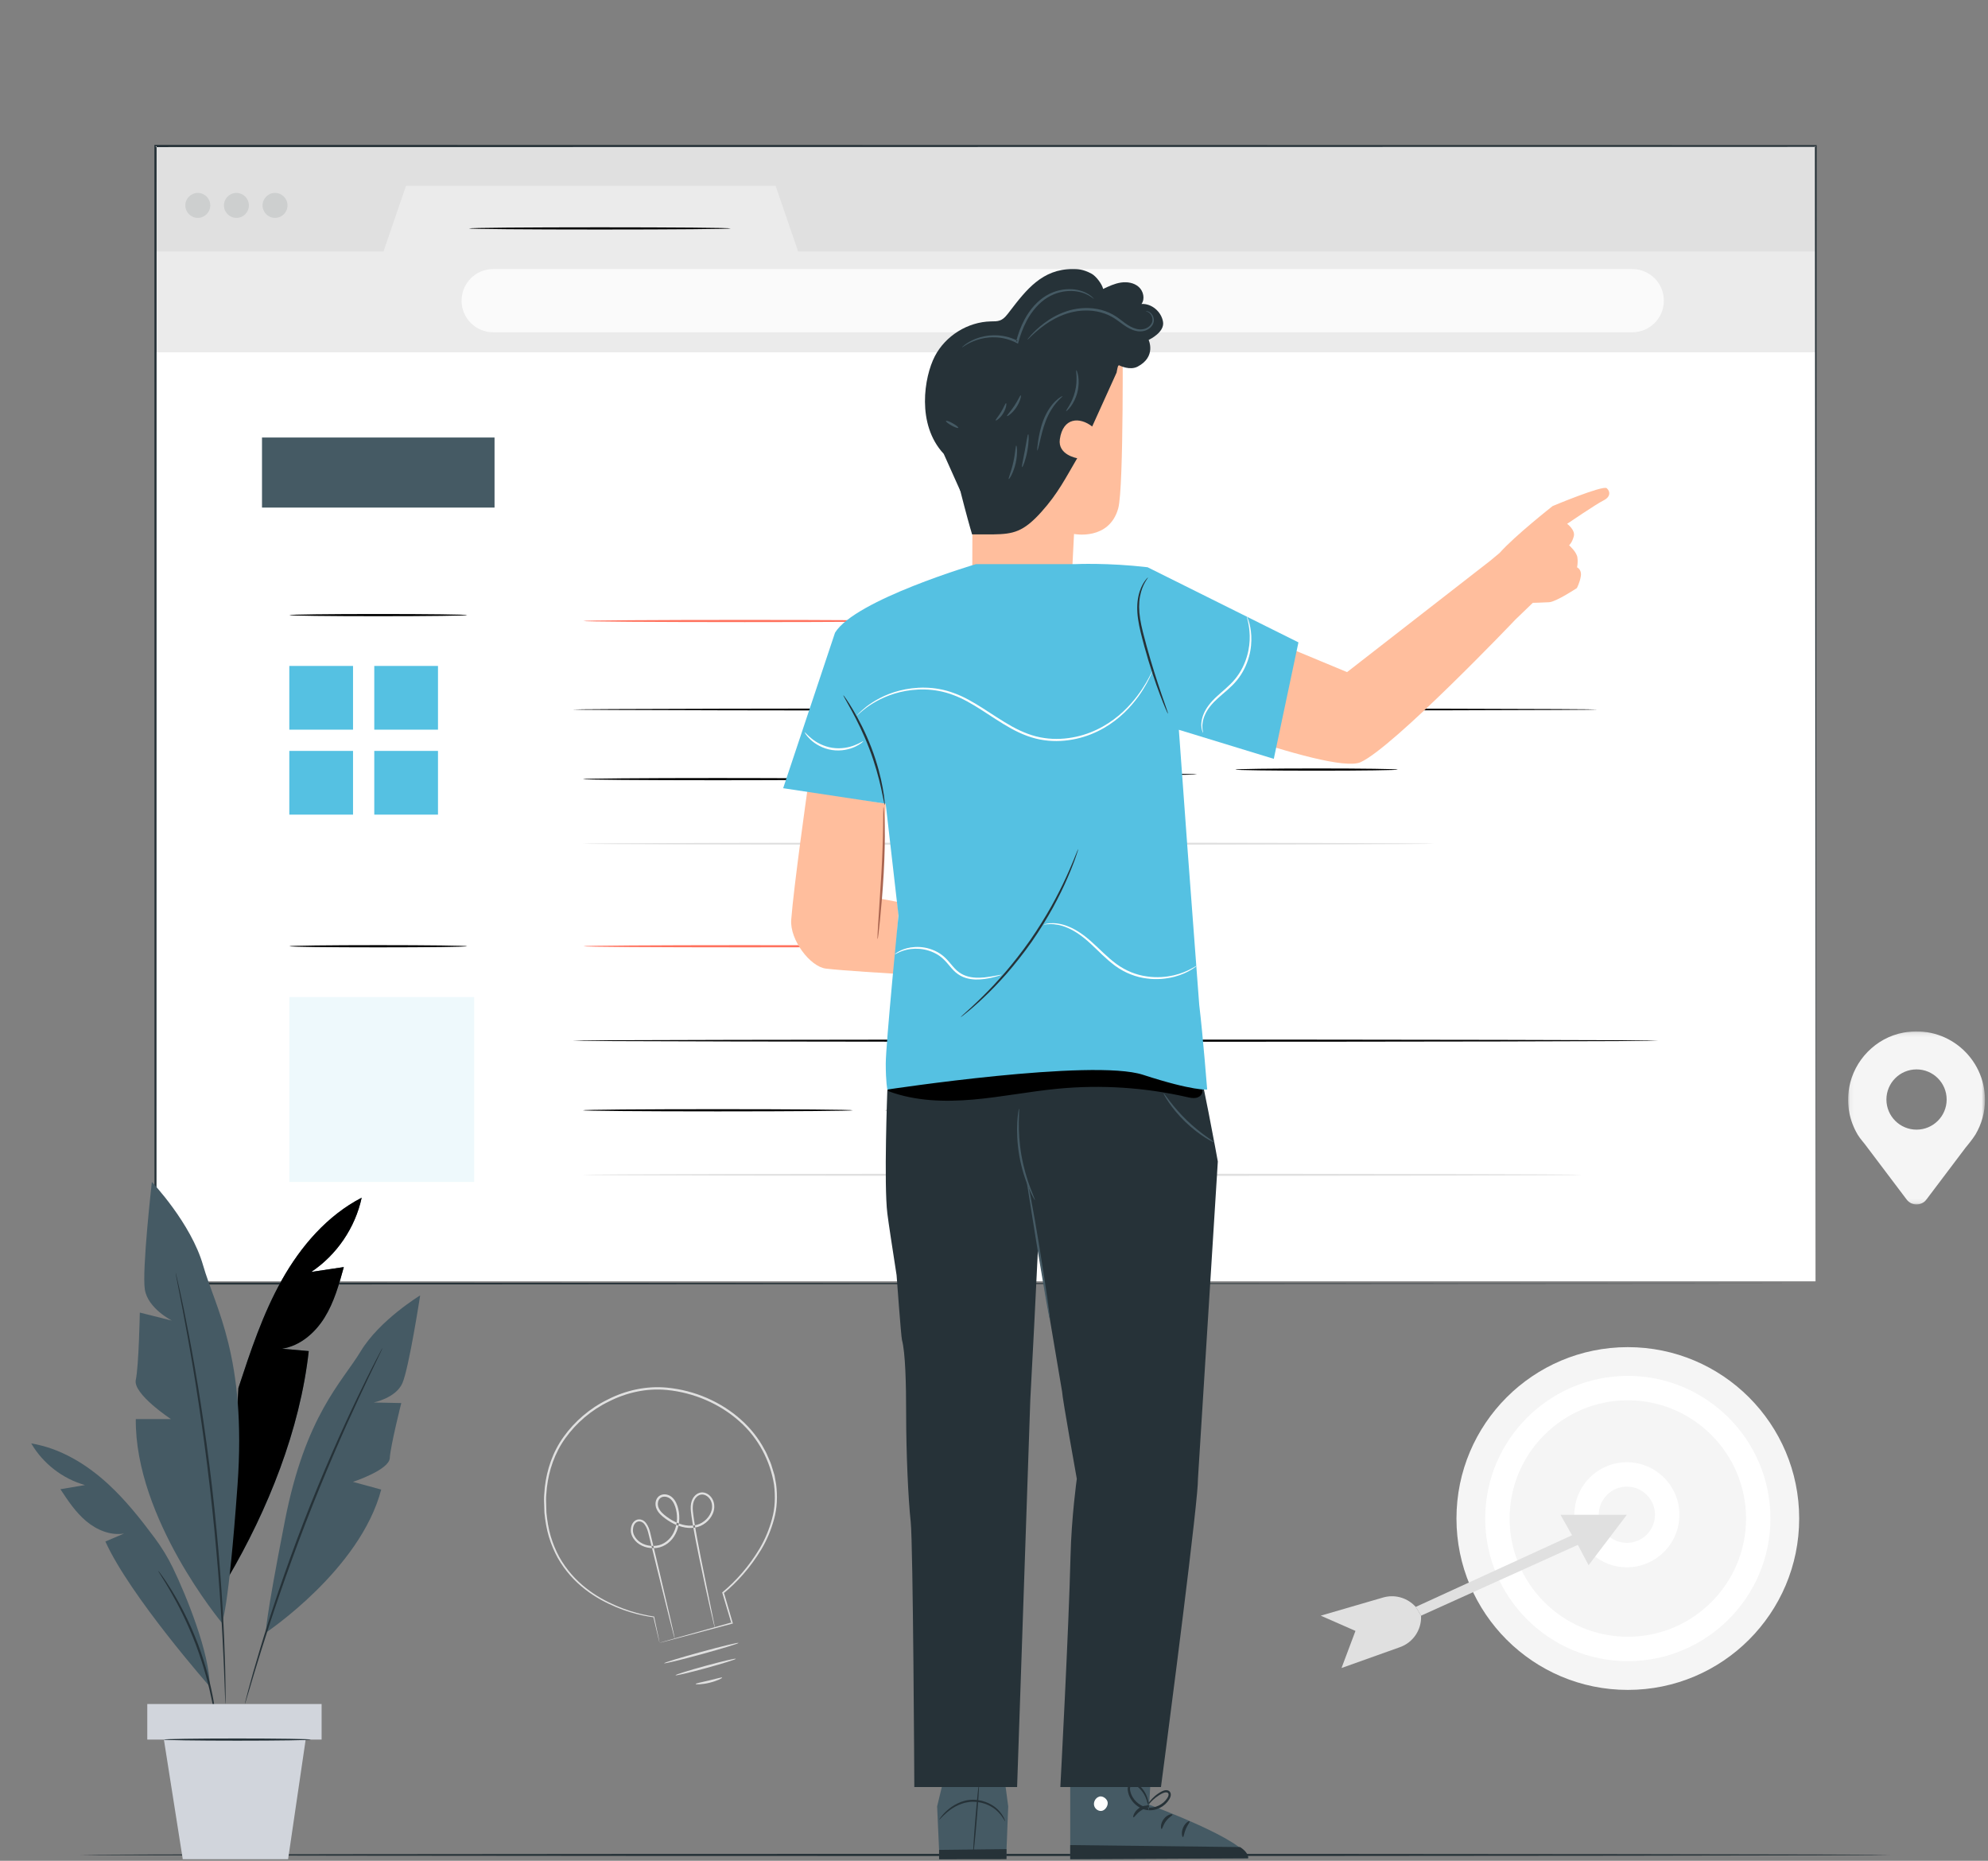 <?xml version="1.0" encoding="UTF-8"?>
<svg width="468px" height="438px" viewBox="0 0 468 438" version="1.1" xmlns="http://www.w3.org/2000/svg" xmlns:xlink="http://www.w3.org/1999/xlink">
    <rect x="0" y="0" width="468" height="438" fill="#808080" stroke="none"/>
    <defs>
        <polygon id="path-1" points="0 0.045 73.091 0.045 73.091 92.453 0 92.453"></polygon>
        <polygon id="path-3" points="0.065 0.139 32.287 0.139 32.287 40.877 0.065 40.877"></polygon>
    </defs>
    <g id="Page-1" stroke="none" stroke-width="1" fill="none" fill-rule="evenodd">
        <g id="WORKSHOP" transform="translate(-720, -1932)">
            <g id="Group-22" transform="translate(165, 905)">
                <g id="Group-215" transform="translate(555, 1027.635)">
                    <g id="Group-27">
                        <g id="Group-3">
                            <mask id="mask-2" fill="white">
                                <use xlink:href="#path-1"></use>
                            </mask>
                            <g id="Clip-2"></g>
                        </g>
                        <g id="Group-6" transform="translate(435, 242)">
                            <mask id="mask-4" fill="white">
                                <use xlink:href="#path-3"></use>
                            </mask>
                            <g id="Clip-5"></g>
                            <path d="M16.176,23.264 C12.26,23.264 9.086,20.089 9.086,16.174 C9.086,12.258 12.26,9.083 16.176,9.083 C20.092,9.083 23.267,12.258 23.267,16.174 C23.267,20.089 20.092,23.264 16.176,23.264 M32.287,16.249 C32.287,6.33 23.322,-1.496 13.053,0.432 C6.594,1.644 1.447,6.919 0.315,13.394 C-0.392,17.44 0.443,21.246 2.289,24.389 L2.28,24.389 L2.325,24.45 C2.944,25.491 3.718,26.235 4.499,27.328 L13.854,39.72 C15.018,41.262 17.334,41.262 18.498,39.72 L27.697,27.533 C27.697,27.533 29.413,25.486 30.036,24.433 L30.07,24.389 L30.064,24.389 C31.468,21.998 32.287,19.222 32.287,16.249" id="Fill-4" fill="#F5F5F5" mask="url(#mask-4)"></path>
                        </g>
                        <path d="M423.551,356.799 C423.551,379.078 405.49,397.14 383.211,397.14 C360.932,397.14 342.87,379.078 342.87,356.799 C342.87,334.52 360.932,316.459 383.211,316.459 C405.49,316.459 423.551,334.52 423.551,356.799" id="Fill-7" fill="#F5F5F5"></path>
                        <path d="M383.21,328.97 C367.865,328.97 355.381,341.454 355.381,356.8 C355.381,372.145 367.865,384.629 383.21,384.629 C398.556,384.629 411.04,372.145 411.04,356.8 C411.04,341.454 398.556,328.97 383.21,328.97 M383.21,390.375 C364.696,390.375 349.635,375.314 349.635,356.8 C349.635,338.286 364.696,323.224 383.21,323.224 C401.724,323.224 416.786,338.286 416.786,356.8 C416.786,375.314 401.724,390.375 383.21,390.375" id="Fill-9" fill="#FFFFFF"></path>
                        <path d="M382.986,349.293 C379.336,349.293 376.367,352.264 376.367,355.913 C376.367,359.563 379.336,362.533 382.986,362.533 C386.636,362.533 389.606,359.563 389.606,355.913 C389.606,352.264 386.636,349.293 382.986,349.293 M382.986,368.279 C376.168,368.279 370.621,362.731 370.621,355.913 C370.621,349.096 376.168,343.548 382.986,343.548 C389.804,343.548 395.352,349.096 395.352,355.913 C395.352,362.731 389.804,368.279 382.986,368.279" id="Fill-11" fill="#FFFFFF"></path>
                        <polygon id="Fill-13" fill="#E0E0E0" points="382.986 355.913 367.355 355.913 370.081 360.735 333.292 377.597 334.533 379.666 371.445 363 373.975 367.79"></polygon>
                        <path d="M333.291,377.596 L332.9,377.216 C330.972,375.337 328.182,374.641 325.596,375.393 L310.921,379.665 L319.093,383.255 L315.811,391.987 L329.578,387.076 C332.683,385.969 334.696,382.958 334.532,379.665 L333.291,377.596 Z" id="Fill-15" fill="#E0E0E0"></path>
                        <path d="M155.269,386.058 C155.273,386.051 155.375,386.018 155.571,385.958 C155.788,385.895 156.074,385.811 156.439,385.704 C157.224,385.481 158.342,385.162 159.784,384.75 C162.71,383.929 166.945,382.741 172.288,381.241 L172.176,381.441 C171.535,379.298 170.817,376.896 170.048,374.32 L170.012,374.202 L170.112,374.119 C173.245,371.504 176.328,368.065 178.831,363.856 C180.078,361.747 181.07,359.389 181.75,356.867 C182.462,354.342 182.559,351.598 182.223,348.866 C181.372,343.416 178.6,337.869 174.005,333.867 C169.47,329.835 163.414,327.163 156.982,326.539 C152.186,326.073 147.412,327.175 143.31,329.275 C139.153,331.286 135.665,334.328 133.126,337.844 C130.563,341.37 129.214,345.495 128.746,349.486 C128.686,350.493 128.528,351.485 128.551,352.472 C128.579,353.459 128.607,354.436 128.635,355.4 C128.817,357.321 129.125,359.183 129.635,360.943 C130.161,362.697 130.845,364.347 131.669,365.864 C132.509,367.372 133.496,368.732 134.553,369.953 C136.684,372.388 139.133,374.209 141.517,375.573 C146.32,378.288 150.766,379.389 153.921,379.861 L153.992,379.871 L154.006,379.937 C154.422,381.919 154.74,383.433 154.96,384.478 C155.061,384.977 155.139,385.364 155.197,385.649 C155.249,385.912 155.273,386.05 155.269,386.058 C155.265,386.065 155.231,385.943 155.168,385.691 C155.101,385.414 155.01,385.038 154.892,384.553 C154.644,383.5 154.285,381.976 153.815,379.979 L153.9,380.055 C150.703,379.629 146.229,378.574 141.351,375.866 C138.931,374.506 136.435,372.679 134.255,370.215 C133.173,368.981 132.162,367.602 131.299,366.07 C130.452,364.53 129.748,362.852 129.205,361.07 C128.678,359.281 128.358,357.388 128.166,355.439 C128.135,354.459 128.102,353.469 128.07,352.467 C128.044,351.464 128.201,350.454 128.259,349.43 C128.722,345.368 130.09,341.15 132.701,337.543 C135.286,333.947 138.84,330.842 143.069,328.79 C147.233,326.652 152.13,325.516 157.031,325.995 C163.587,326.632 169.738,329.35 174.361,333.468 C176.677,335.521 178.603,337.941 179.973,340.58 C180.37,341.212 180.629,341.907 180.927,342.579 C181.221,343.251 181.528,343.915 181.713,344.62 C181.924,345.313 182.151,345.998 182.344,346.687 C182.47,347.395 182.595,348.098 182.719,348.796 C183.057,351.599 182.946,354.412 182.212,356.986 C181.51,359.557 180.49,361.95 179.217,364.082 C176.657,368.34 173.544,371.778 170.344,374.414 L170.408,374.213 C171.159,376.794 171.86,379.203 172.485,381.35 L172.531,381.509 L172.373,381.551 C166.969,382.988 162.686,384.126 159.727,384.913 C158.291,385.287 157.178,385.579 156.397,385.783 C156.04,385.873 155.76,385.944 155.548,385.997 C155.359,386.043 155.265,386.064 155.269,386.058" id="Fill-17" fill="#E0E0E0"></path>
                        <path d="M173.873,386.071 C173.913,386.217 170.021,387.409 165.181,388.734 C160.34,390.059 156.384,391.015 156.344,390.869 C156.304,390.723 160.195,389.532 165.037,388.206 C169.876,386.882 173.833,385.925 173.873,386.071" id="Fill-19" fill="#E0E0E0"></path>
                        <path d="M170.009,394.249 C170.066,394.384 168.755,395.045 167.004,395.462 C165.254,395.885 163.786,395.891 163.776,395.745 C163.761,395.59 165.171,395.343 166.876,394.93 C168.583,394.524 169.952,394.104 170.009,394.249" id="Fill-21" fill="#E0E0E0"></path>
                        <path d="M158.843,385.082 C158.834,385.084 158.801,384.987 158.746,384.797 C158.685,384.576 158.609,384.297 158.513,383.948 C158.311,383.161 158.03,382.066 157.673,380.675 C156.956,377.786 155.935,373.675 154.678,368.611 C154.053,366.06 153.37,363.269 152.637,360.275 C152.458,359.55 152.201,358.81 151.759,358.212 C151.349,357.6 150.573,357.282 149.935,357.606 C149.306,357.915 149.003,358.747 148.995,359.513 C148.977,360.296 149.355,361.05 149.887,361.666 C150.972,362.904 152.808,363.435 154.515,363.201 C156.25,362.992 157.778,361.764 158.572,360.13 C159.392,358.507 159.584,356.536 159.151,354.705 C158.933,353.794 158.572,352.876 157.907,352.26 C157.28,351.651 156.202,351.432 155.51,351.927 C154.817,352.424 154.701,353.518 155.059,354.312 C155.423,355.149 156.161,355.794 156.926,356.359 C158.455,357.492 160.218,358.333 162.04,358.47 C162.945,358.534 163.858,358.42 164.663,358.077 C165.466,357.72 166.181,357.169 166.708,356.483 C167.239,355.808 167.591,354.989 167.632,354.163 C167.683,353.336 167.424,352.51 166.875,351.922 C166.346,351.327 165.542,350.992 164.824,351.216 C164.105,351.427 163.563,352.089 163.305,352.798 C162.809,354.27 163.247,355.908 163.423,357.413 C163.907,360.453 164.452,363.275 164.95,365.85 C165.983,370.962 166.821,375.112 167.41,378.029 C167.695,379.436 167.919,380.545 168.08,381.341 C168.147,381.695 168.2,381.979 168.243,382.205 C168.277,382.4 168.29,382.501 168.28,382.503 C168.271,382.505 168.24,382.408 168.188,382.217 C168.132,381.995 168.061,381.714 167.972,381.364 C167.787,380.573 167.529,379.473 167.202,378.074 C166.552,375.212 165.626,371.067 164.571,365.925 C164.048,363.353 163.481,360.534 162.975,357.483 C162.864,356.715 162.731,355.945 162.65,355.139 C162.573,354.335 162.559,353.472 162.853,352.634 C163.149,351.82 163.758,351.029 164.684,350.743 C165.621,350.448 166.637,350.892 167.248,351.581 C167.894,352.269 168.203,353.247 168.145,354.19 C168.1,355.142 167.703,356.057 167.121,356.804 C166.541,357.56 165.763,358.165 164.874,358.562 C163.971,358.95 162.976,359.072 162.002,359.004 C160.035,358.857 158.191,357.97 156.602,356.796 C155.816,356.212 154.997,355.525 154.558,354.529 C154.132,353.559 154.216,352.217 155.191,351.482 C156.193,350.797 157.502,351.123 158.278,351.858 C159.073,352.605 159.446,353.614 159.68,354.578 C160.139,356.535 159.936,358.621 159.05,360.371 C158.204,362.125 156.497,363.496 154.588,363.719 C152.723,363.964 150.736,363.396 149.509,361.999 C148.917,361.317 148.479,360.434 148.502,359.509 C148.524,358.629 148.837,357.631 149.723,357.175 C150.157,356.955 150.66,356.953 151.098,357.11 C151.543,357.268 151.881,357.591 152.133,357.931 C152.637,358.625 152.892,359.406 153.078,360.171 C153.788,363.171 154.45,365.967 155.055,368.523 C156.241,373.603 157.203,377.728 157.88,380.627 C158.195,382.027 158.443,383.131 158.621,383.924 C158.695,384.276 158.754,384.56 158.801,384.784 C158.838,384.978 158.852,385.079 158.843,385.082" id="Fill-23" fill="#E0E0E0"></path>
                        <path d="M173.236,389.808 C173.276,389.954 170.124,390.943 166.196,392.015 C162.268,393.088 159.052,393.84 159.012,393.695 C158.973,393.549 162.124,392.561 166.052,391.488 C169.98,390.414 173.196,389.662 173.236,389.808" id="Fill-25" fill="#E0E0E0"></path>
                    </g>
                    <path d="M445.066,435.983 C445.066,436.127 349.63,436.244 231.933,436.244 C114.194,436.244 18.78,436.127 18.78,435.983 C18.78,435.839 114.194,435.722 231.933,435.722 C349.63,435.722 445.066,435.839 445.066,435.983" id="Fill-28" fill="#263238"></path>
                    <polygon id="Fill-30" fill="#E0E0E0" points="36.603 58.769 427.455 58.769 427.455 33.73 36.603 33.73"></polygon>
                    <polygon id="Fill-31" fill="#FFFFFF" points="36.545 300.969 427.398 300.969 427.398 81.77 36.545 81.77"></polygon>
                    <polygon id="Fill-32" fill="#EBEBEB" points="36.603 58.582 90.268 58.582 95.586 43.095 182.579 43.095 187.896 58.582 427.455 58.582 427.455 82.293 36.603 82.293"></polygon>
                    <g id="Group-99" transform="translate(36, 33)">
                        <path d="M13.503,14.713 C13.503,16.335 12.188,17.651 10.565,17.651 C8.943,17.651 7.628,16.335 7.628,14.713 C7.628,13.09 8.943,11.775 10.565,11.775 C12.188,11.775 13.503,13.09 13.503,14.713" id="Fill-33" fill="#263238" opacity="0.1"></path>
                        <path d="M22.593,14.713 C22.593,16.335 21.278,17.651 19.655,17.651 C18.033,17.651 16.718,16.335 16.718,14.713 C16.718,13.09 18.033,11.775 19.655,11.775 C21.278,11.775 22.593,13.09 22.593,14.713" id="Fill-35" fill="#263238" opacity="0.1"></path>
                        <path d="M31.683,14.713 C31.683,16.335 30.369,17.651 28.745,17.651 C27.123,17.651 25.808,16.335 25.808,14.713 C25.808,13.09 27.123,11.775 28.745,11.775 C30.369,11.775 31.683,13.09 31.683,14.713" id="Fill-37" fill="#263238" opacity="0.1"></path>
                        <path d="M348.254,44.578 L80.103,44.578 C75.993,44.578 72.661,41.246 72.661,37.136 C72.661,33.026 75.993,29.694 80.103,29.694 L348.254,29.694 C352.364,29.694 355.695,33.026 355.695,37.136 C355.695,41.246 352.364,44.578 348.254,44.578" id="Fill-39" fill="#FAFAFA"></path>
                        <path d="M73.992,111.15 C73.992,111.294 64.616,111.41 53.051,111.41 C41.483,111.41 32.108,111.294 32.108,111.15 C32.108,111.006 41.483,110.89 53.051,110.89 C64.616,110.89 73.992,111.006 73.992,111.15" id="Fill-77" fill="#000000"></path>
                        <polygon id="Fill-79" fill="#55C1E2" points="32.108 138.116 47.108 138.116 47.108 123.116 32.108 123.116"></polygon>
                        <polygon id="Fill-79-Copy" fill="#55C1E2" points="52.108 138.116 67.108 138.116 67.108 123.116 52.108 123.116"></polygon>
                        <polygon id="Fill-79-Copy-3" fill="#55C1E2" points="32.108 158.116 47.108 158.116 47.108 143.116 32.108 143.116"></polygon>
                        <polygon id="Fill-79-Copy-2" fill="#55C1E2" points="52.108 158.116 67.108 158.116 67.108 143.116 52.108 143.116"></polygon>
                        <path d="M340.077,133.374 C340.077,133.518 286.057,133.634 219.435,133.634 C152.79,133.634 98.781,133.518 98.781,133.374 C98.781,133.23 152.79,133.113 219.435,133.113 C286.057,133.113 340.077,133.23 340.077,133.374" id="Fill-81" fill="#000000"></path>
                        <path d="M164.778,149.759 C164.778,149.903 150.543,150.02 132.988,150.02 C115.427,150.02 101.195,149.903 101.195,149.759 C101.195,149.615 115.427,149.499 132.988,149.499 C150.543,149.499 164.778,149.615 164.778,149.759" id="Fill-82" fill="#000000"></path>
                        <path d="M301.509,164.951 C301.509,165.095 256.663,165.211 201.357,165.211 C146.03,165.211 101.195,165.095 101.195,164.951 C101.195,164.807 146.03,164.691 201.357,164.691 C256.663,164.691 301.509,164.807 301.509,164.951" id="Fill-83" fill="#E0E0E0"></path>
                        <path d="M73.992,189.096 C73.992,189.24 64.616,189.357 53.051,189.357 C41.483,189.357 32.108,189.24 32.108,189.096 C32.108,188.952 41.483,188.835 53.051,188.835 C64.616,188.835 73.992,188.952 73.992,189.096" id="Fill-84" fill="#000000"></path>
                        <polygon id="Fill-85" fill="#55C1E2" opacity="0.1" points="32.108 244.581 75.626 244.581 75.626 201.063 32.108 201.063"></polygon>
                        <path d="M354.413,211.32 C354.413,211.465 297.183,211.581 226.602,211.581 C155.998,211.581 98.781,211.465 98.781,211.32 C98.781,211.176 155.998,211.06 226.602,211.06 C297.183,211.06 354.413,211.176 354.413,211.32" id="Fill-86" fill="#000000"></path>
                        <path d="M164.778,227.706 C164.778,227.85 150.543,227.966 132.988,227.966 C115.427,227.966 101.195,227.85 101.195,227.706 C101.195,227.561 115.427,227.445 132.988,227.445 C150.543,227.445 164.778,227.561 164.778,227.706" id="Fill-87" fill="#000000"></path>
                        <path d="M336.395,242.898 C336.395,243.042 283.74,243.158 218.801,243.158 C153.839,243.158 101.195,243.042 101.195,242.898 C101.195,242.753 153.839,242.637 218.801,242.637 C283.74,242.637 336.395,242.753 336.395,242.898" id="Fill-88" fill="#E0E0E0"></path>
                        <path d="M391.457,268.492 C391.454,266.778 391.375,163.699 391.247,0.73 L391.455,0.94 C283.269,0.953 147.566,0.971 0.635,0.991 L0.604,0.991 L0.865,0.73 C0.856,96.305 0.849,187.117 0.842,268.492 L0.604,268.254 C231.155,268.394 389.336,268.491 391.457,268.492 C389.337,268.493 231.155,268.59 0.604,268.73 L0.365,268.73 L0.365,268.492 C0.358,187.117 0.351,96.305 0.344,0.73 L0.344,0.47 L0.604,0.47 L0.635,0.47 C147.566,0.489 283.269,0.507 391.455,0.521 L391.666,0.521 L391.666,0.73 C391.538,163.699 391.457,266.779 391.457,268.492" id="Fill-89" fill="#263238"></path>
                        <path d="M136.027,20.13 C136.027,20.274 122.227,20.39 105.207,20.39 C88.181,20.39 74.383,20.274 74.383,20.13 C74.383,19.986 88.181,19.869 105.207,19.869 C122.227,19.869 136.027,19.986 136.027,20.13" id="Fill-90" fill="#000000"></path>
                        <polygon id="Fill-91" fill="#455A64" points="25.679 85.84 80.421 85.84 80.421 69.35 25.679 69.35"></polygon>
                        <path d="M177.353,112.539 C177.353,112.683 160.331,112.799 139.338,112.799 C118.339,112.799 101.321,112.683 101.321,112.539 C101.321,112.395 118.339,112.279 139.338,112.279 C160.331,112.279 177.353,112.395 177.353,112.539" id="Fill-92" fill="#FF725E"></path>
                        <path d="M177.353,189.096 C177.353,189.24 160.331,189.357 139.338,189.357 C118.339,189.357 101.321,189.24 101.321,189.096 C101.321,188.952 118.339,188.835 139.338,188.835 C160.331,188.835 177.353,188.952 177.353,189.096" id="Fill-93" fill="#FF725E"></path>
                        <path d="M245.804,148.634 C245.804,148.778 229.427,148.894 209.231,148.894 C189.028,148.894 172.655,148.778 172.655,148.634 C172.655,148.49 189.028,148.373 209.231,148.373 C229.427,148.373 245.804,148.49 245.804,148.634" id="Fill-96" fill="#000000"></path>
                        <path d="M293.069,147.508 C293.069,147.652 284.504,147.768 273.939,147.768 C263.371,147.768 254.807,147.652 254.807,147.508 C254.807,147.364 263.371,147.247 273.939,147.247 C284.504,147.247 293.069,147.364 293.069,147.508" id="Fill-97" fill="#000000"></path>
                        <path d="M245.457,227.706 C245.457,227.85 229.081,227.966 208.885,227.966 C188.681,227.966 172.309,227.85 172.309,227.706 C172.309,227.561 188.681,227.445 208.885,227.445 C229.081,227.445 245.457,227.561 245.457,227.706" id="Fill-98" fill="#000000"></path>
                    </g>
                    <g id="Group-120" transform="translate(7, 277)">
                        <path d="M78.139,4.286 C70.026,8.489 63.805,15.724 59.331,23.691 C54.858,31.659 51.975,40.401 49.119,49.08 L46.62,93.842 C56.06,77.782 63.637,58.902 65.684,40.387 C63.591,40.2 61.496,40.014 59.402,39.827 C63.615,39.183 67.15,36.132 69.399,32.514 C71.649,28.894 72.807,24.722 73.937,20.613 C71.382,20.993 68.827,21.373 66.273,21.753 C72.275,17.747 76.626,11.342 78.139,4.286" id="Fill-100" fill="#455A64"></path>
                        <path d="M78.139,4.286 C70.026,8.489 63.805,15.724 59.331,23.691 C54.858,31.659 51.975,40.401 49.119,49.08 L46.62,93.842 C56.06,77.782 63.637,58.902 65.684,40.387 C63.591,40.2 61.496,40.014 59.402,39.827 C63.615,39.183 67.15,36.132 69.399,32.514 C71.649,28.894 72.807,24.722 73.937,20.613 C71.382,20.993 68.827,21.373 66.273,21.753 C72.275,17.747 76.626,11.342 78.139,4.286" id="Fill-102" fill="#000000"></path>
                        <path d="M45.222,104.33 C45.222,104.33 24.732,79.805 24.969,56.392 L33.245,56.392 C33.245,56.392 24.255,50.48 24.966,47.17 C25.678,43.858 25.914,31.324 25.914,31.324 L33.482,33.217 C33.482,33.217 27.806,30.379 27.097,25.886 C26.387,21.392 28.752,0.581 28.752,0.581 C28.752,0.581 37.975,10.277 40.813,20.21 C43.651,30.142 51.1,41.73 48.912,72.001 C46.725,102.271 45.222,104.33 45.222,104.33" id="Fill-104" fill="#455A64"></path>
                        <path d="M55.61,106.645 C55.61,106.645 77.809,91.856 82.741,72.982 L76.087,71.17 C76.087,71.17 84.609,68.384 84.761,65.567 C84.913,62.749 87.465,52.621 87.465,52.621 L80.967,52.486 C80.967,52.486 86.152,51.446 87.705,47.989 C89.258,44.532 91.91,27.283 91.91,27.283 C91.91,27.283 82.374,33.06 77.919,40.425 C73.464,47.79 64.94,55.476 60.076,80.291 C55.212,105.107 55.61,106.645 55.61,106.645" id="Fill-106" fill="#455A64"></path>
                        <path d="M34.349,21.963 C34.358,21.961 34.386,22.047 34.431,22.216 C34.478,22.415 34.539,22.663 34.615,22.97 C34.776,23.674 34.996,24.646 35.278,25.877 C35.85,28.403 36.608,32.074 37.477,36.623 C39.225,45.719 41.291,58.356 42.92,72.397 C44.538,86.443 45.41,99.22 45.783,108.475 C45.975,113.102 46.075,116.849 46.093,119.438 C46.102,120.701 46.108,121.697 46.111,122.42 C46.108,122.735 46.105,122.99 46.103,123.195 C46.099,123.37 46.092,123.46 46.083,123.46 C46.074,123.46 46.062,123.371 46.05,123.196 C46.038,122.991 46.025,122.737 46.007,122.422 C45.978,121.7 45.941,120.705 45.892,119.442 C45.809,116.856 45.654,113.113 45.416,108.491 C44.95,99.248 44.02,86.49 42.404,72.456 C40.776,58.429 38.77,45.796 37.115,36.691 C36.294,32.136 35.592,28.456 35.08,25.919 C34.84,24.679 34.65,23.7 34.513,22.991 C34.458,22.681 34.413,22.43 34.377,22.228 C34.35,22.055 34.34,21.965 34.349,21.963" id="Fill-108" fill="#263238"></path>
                        <path d="M42.38,119.348 C42.38,119.348 23.629,98.072 17.807,85.211 L22.202,83.333 C19.016,83.859 15.753,82.49 13.282,80.41 C10.812,78.33 8.998,75.596 7.219,72.901 L13.009,71.922 C7.744,70.445 3.105,66.852 0.358,62.123 C7.191,63.246 13.372,66.999 18.465,71.69 C22.591,75.489 26.084,79.899 29.438,84.404 C31.075,86.602 32.506,88.944 33.699,91.41 C36.85,97.924 42.391,111.535 42.38,119.348" id="Fill-110" fill="#455A64"></path>
                        <path d="M83.036,39.666 C83.044,39.67 83.016,39.745 82.956,39.886 C82.879,40.054 82.786,40.258 82.674,40.508 C82.396,41.089 82.019,41.877 81.544,42.873 C80.546,44.919 79.129,47.895 77.411,51.584 C73.972,58.959 69.436,69.252 64.953,80.832 C60.478,92.421 56.91,103.088 54.492,110.859 C53.28,114.746 52.328,117.898 51.69,120.084 C51.372,121.141 51.12,121.978 50.934,122.594 C50.85,122.855 50.782,123.067 50.725,123.243 C50.675,123.389 50.645,123.463 50.637,123.461 C50.628,123.459 50.64,123.379 50.674,123.23 C50.717,123.05 50.769,122.832 50.833,122.567 C50.996,121.942 51.217,121.097 51.495,120.028 C52.074,117.826 52.972,114.654 54.14,110.752 C56.469,102.947 59.987,92.246 64.467,80.645 C68.956,69.052 73.551,58.769 77.078,51.426 C78.84,47.754 80.308,44.803 81.362,42.783 C81.875,41.806 82.281,41.031 82.58,40.461 C82.711,40.221 82.819,40.023 82.908,39.861 C82.985,39.728 83.028,39.663 83.036,39.666" id="Fill-112" fill="#263238"></path>
                        <path d="M43.971,128.465 C43.935,128.469 43.83,127.928 43.672,126.947 C43.521,125.967 43.269,124.553 42.92,122.816 C42.227,119.34 41.015,114.584 39.111,109.524 C37.195,104.465 34.961,100.095 33.184,97.028 C32.298,95.494 31.552,94.267 31.017,93.431 C30.489,92.591 30.21,92.115 30.24,92.095 C30.269,92.074 30.604,92.511 31.185,93.319 C31.774,94.121 32.57,95.323 33.501,96.841 C35.367,99.872 37.67,104.248 39.598,109.34 C41.515,114.434 42.679,119.238 43.282,122.747 C43.586,124.501 43.783,125.929 43.872,126.921 C43.97,127.911 44.007,128.46 43.971,128.465" id="Fill-114" fill="#263238"></path>
                        <polygon id="Fill-116" fill="#D1D5DC" points="27.673 131.832 68.713 131.832 68.713 123.461 27.673 123.461"></polygon>
                        <polygon id="Fill-118" fill="#D1D5DC" points="31.584 131.832 36.023 159.99 60.822 159.99 64.959 131.832"></polygon>
                        <path d="M66.196,131.832 C66.196,131.977 58.432,132.093 48.858,132.093 C39.28,132.093 31.518,131.977 31.518,131.832 C31.518,131.688 39.28,131.572 48.858,131.572 C58.432,131.572 66.196,131.688 66.196,131.832" id="Fill-119" fill="#263238"></path>
                    </g>
                    <g id="Group-203" transform="translate(184, 62)">
                        <path d="M67.943,354.212 L67.943,374.981 L109.824,374.777 C109.519,370.567 86.534,362.163 86.534,362.163 L86.991,354.212 L67.943,354.212 Z" id="Fill-121" fill="#455A64"></path>
                        <path d="M74.716,360.285 C73.913,360.531 73.37,361.499 73.57,362.359 C73.769,363.22 74.695,363.814 75.501,363.583 C76.309,363.352 76.994,362.211 76.705,361.38 C76.416,360.549 75.293,359.913 74.563,360.343" id="Fill-123" fill="#FFFFFF"></path>
                        <path d="M67.943,374.981 L67.943,371.664 L107.928,372.136 C107.928,372.136 110.013,373.391 109.824,374.778 L67.943,374.981 Z" id="Fill-125" fill="#263238"></path>
                        <path d="M86.533,362.565 C86.53,362.781 85.514,362.894 84.522,363.602 C83.514,364.283 83.012,365.224 82.823,365.141 C82.635,365.102 82.92,363.81 84.134,362.975 C85.341,362.128 86.575,362.367 86.533,362.565" id="Fill-127" fill="#263238"></path>
                        <path d="M92.02,364.487 C92.07,364.696 91.194,365.075 90.516,365.997 C89.812,366.897 89.652,367.885 89.45,367.88 C89.258,367.916 89.1,366.656 89.963,365.527 C90.817,364.39 92.013,364.282 92.02,364.487" id="Fill-129" fill="#263238"></path>
                        <path d="M94.489,369.78 C94.304,369.83 94.006,368.757 94.511,367.569 C95.01,366.377 95.962,365.897 96.051,366.075 C96.168,366.251 95.559,366.893 95.158,367.876 C94.736,368.846 94.69,369.757 94.489,369.78" id="Fill-131" fill="#263238"></path>
                        <path d="M86.126,356.66 C86.043,356.857 85.105,356.574 83.957,356.675 C82.807,356.75 81.917,357.173 81.809,356.989 C81.689,356.836 82.551,356.024 83.905,355.927 C85.259,355.818 86.224,356.489 86.126,356.66" id="Fill-133" fill="#263238"></path>
                        <path d="M86.359,363.496 C86.389,363.5 86.497,363.053 86.449,362.226 C86.389,361.412 86.14,360.195 85.339,358.953 C84.935,358.341 84.406,357.728 83.702,357.228 C83.361,356.99 82.831,356.729 82.288,356.98 C81.779,357.225 81.492,357.794 81.463,358.349 C81.517,360.485 83.051,362.458 85.143,363.207 C87.29,363.959 89.558,363.031 90.799,361.527 C91.104,361.144 91.397,360.756 91.55,360.245 C91.622,359.996 91.656,359.701 91.556,359.415 C91.462,359.133 91.238,358.907 90.987,358.814 C90.482,358.642 90.052,358.793 89.682,358.942 C89.318,359.117 89.005,359.298 88.708,359.498 C87.519,360.289 86.761,361.204 86.313,361.868 C85.863,362.537 85.707,362.964 85.736,362.98 C85.83,363.076 86.602,361.341 88.924,359.881 C89.485,359.559 90.219,359.098 90.811,359.304 C91.071,359.41 91.174,359.716 91.05,360.08 C90.94,360.438 90.672,360.801 90.392,361.138 C89.258,362.467 87.21,363.273 85.328,362.606 C83.469,361.981 82.067,360.093 82.011,358.386 C82.021,357.99 82.226,357.627 82.505,357.486 C82.773,357.344 83.125,357.464 83.438,357.672 C84.082,358.101 84.6,358.659 84.998,359.213 C85.79,360.344 86.091,361.479 86.218,362.256 C86.334,363.042 86.308,363.492 86.359,363.496" id="Fill-135" fill="#263238"></path>
                        <polygon id="Fill-137" fill="#455A64" points="52.637 357.219 53.346 362.563 52.872 374.616 37.171 374.999 36.611 362.563 38.397 355.175"></polygon>
                        <path d="M45.109,373.71 C45.013,373.714 45.239,370.026 45.614,365.474 C45.988,360.921 46.369,357.226 46.464,357.221 C46.56,357.216 46.334,360.902 45.96,365.457 C45.586,370.01 45.205,373.704 45.109,373.71" id="Fill-139" fill="#263238"></path>
                        <polygon id="Fill-141" fill="#263238" points="52.935 372.61 37.072 372.795 37.072 375 52.946 374.981"></polygon>
                        <path d="M37.111,365.68 C37.087,365.661 37.221,365.43 37.512,365.043 C37.804,364.658 38.266,364.127 38.912,363.546 C39.559,362.968 40.399,362.34 41.447,361.844 C42.486,361.339 43.754,360.983 45.108,360.995 C47.823,360.999 50.108,362.328 51.232,363.654 C51.816,364.308 52.176,364.923 52.382,365.362 C52.584,365.803 52.659,366.062 52.632,366.073 C52.547,366.12 52.168,365.091 50.988,363.885 C49.846,362.674 47.679,361.477 45.102,361.47 C42.533,361.456 40.417,362.755 39.13,363.802 C37.816,364.874 37.177,365.735 37.111,365.68" id="Fill-143" fill="#263238"></path>
                        <path d="M45.042,20.862 L44.875,75.148 L68.166,76.259 L68.839,63.055 C68.839,63.055 77.111,64.697 79.246,57.015 C80.609,52.107 80.268,14.181 80.268,14.181 L45.042,20.862 Z" id="Fill-145" fill="#FFBE9D"></path>
                        <path d="M83.332,18.003 C79.664,19.053 78.867,25.049 78.867,25.049 L73.113,37.758 C70.182,35.462 66.246,35.593 65.501,40.745 C64.963,44.468 69.591,45.219 69.591,45.219 C66.896,49.804 65.069,53.514 61.146,57.873 C56.901,62.593 54.523,63.069 49.919,63.147 L44.841,63.147 C44.841,63.147 42.356,55.078 37.754,34.904 C32.648,12.521 59.115,15.405 64.021,9.691 C72.013,0.388 94.896,14.693 83.332,18.003" id="Fill-147" fill="#263238"></path>
                        <path d="M89.797,13.141 C89.417,10.758 87.135,8.764 84.726,8.916 C85.589,7.706 85.177,5.887 84.068,4.899 C82.957,3.911 81.343,3.654 79.873,3.876 C78.404,4.099 77.036,4.743 75.693,5.38 C75.452,4.244 74.015,2.363 72.995,1.808 C70.947,0.694 69.663,0.694 68.502,0.694 C61.356,0.692 57.588,5.59 53.754,10.576 C53.096,11.432 52.443,12.386 51.436,12.775 C50.757,13.037 50.006,13.003 49.278,13.017 C43.834,13.123 38.567,16.399 36.064,21.234 C33.561,26.069 31.693,37.26 38.168,44.197 L42.071,52.911 L79.403,23.33 C79.669,23.468 82.009,24.609 83.81,23.662 C88.279,21.309 86.404,17.385 86.404,17.385 C86.761,17.2 90.176,15.524 89.797,13.141" id="Fill-149" fill="#263238"></path>
                        <path d="M55.243,42.234 C55.393,42.218 55.624,44.102 55.109,46.356 C54.608,48.613 53.593,50.215 53.464,50.137 C53.307,50.059 54.055,48.396 54.534,46.226 C55.03,44.061 55.068,42.238 55.243,42.234" id="Fill-151" fill="#455A64"></path>
                        <path d="M58.059,39.57 C58.216,39.577 58.25,41.372 57.842,43.538 C57.442,45.707 56.762,47.368 56.614,47.318 C56.453,47.267 56.87,45.556 57.262,43.43 C57.663,41.306 57.891,39.56 58.059,39.57" id="Fill-153" fill="#455A64"></path>
                        <path d="M66.125,30.611 C66.182,30.689 65.521,31.17 64.685,32.151 C63.84,33.122 62.878,34.641 62.175,36.483 C61.47,38.326 61.082,40.091 60.783,41.365 C60.49,42.642 60.289,43.433 60.206,43.418 C60.129,43.404 60.184,42.592 60.373,41.287 C60.569,39.987 60.896,38.176 61.624,36.27 C62.352,34.364 63.419,32.803 64.378,31.867 C65.332,30.919 66.092,30.554 66.125,30.611" id="Fill-155" fill="#455A64"></path>
                        <path d="M69.387,24.511 C69.455,24.492 69.694,25.036 69.839,25.98 C69.987,26.919 69.991,28.265 69.637,29.686 C69.278,31.107 68.639,32.292 68.067,33.051 C67.493,33.814 67.027,34.181 66.975,34.133 C66.829,34.021 68.406,32.268 69.065,29.543 C69.769,26.83 69.206,24.541 69.387,24.511" id="Fill-157" fill="#455A64"></path>
                        <path d="M41.591,38.069 C41.511,38.212 40.799,37.964 39.998,37.517 C39.198,37.07 38.613,36.592 38.693,36.45 C38.773,36.308 39.486,36.555 40.286,37.002 C41.086,37.449 41.671,37.927 41.591,38.069" id="Fill-159" fill="#455A64"></path>
                        <path d="M52.843,32.273 C52.996,32.295 52.902,33.447 52.178,34.635 C51.461,35.828 50.489,36.449 50.397,36.322 C50.286,36.193 51.018,35.428 51.672,34.331 C52.339,33.24 52.677,32.236 52.843,32.273" id="Fill-161" fill="#455A64"></path>
                        <path d="M56.303,30.416 C56.453,30.449 56.209,31.828 55.267,33.238 C54.333,34.655 53.158,35.415 53.069,35.29 C52.959,35.158 53.901,34.243 54.775,32.912 C55.661,31.59 56.139,30.366 56.303,30.416" id="Fill-163" fill="#455A64"></path>
                        <path d="M73.5,7.68 C73.459,7.727 73.063,7.348 72.224,6.87 C71.383,6.409 70.041,5.904 68.321,5.861 C66.617,5.808 64.524,6.214 62.596,7.4 C60.666,8.584 58.959,10.513 57.72,12.831 C56.816,14.516 56.191,16.272 55.74,17.922 L55.647,18.263 L55.334,18.098 C53.604,17.19 51.773,16.791 50.138,16.77 C48.496,16.724 47.051,17.026 45.908,17.409 C43.606,18.194 42.514,19.229 42.455,19.136 C42.437,19.115 42.696,18.855 43.233,18.445 C43.775,18.043 44.625,17.519 45.789,17.074 C46.95,16.633 48.436,16.276 50.144,16.286 C51.845,16.273 53.769,16.658 55.6,17.599 L55.194,17.777 C55.639,16.09 56.269,14.289 57.2,12.552 C58.479,10.16 60.268,8.154 62.314,6.934 C64.366,5.711 66.562,5.336 68.339,5.445 C70.133,5.544 71.512,6.136 72.341,6.673 C72.75,6.959 73.057,7.19 73.235,7.383 C73.423,7.564 73.514,7.665 73.5,7.68" id="Fill-165" fill="#455A64"></path>
                        <path d="M85.748,10.634 C85.707,10.623 86.395,10.46 87.085,11.239 C87.398,11.615 87.688,12.208 87.621,12.94 C87.549,13.67 87.044,14.423 86.267,14.874 C85.501,15.343 84.451,15.5 83.436,15.263 C82.418,15.041 81.436,14.5 80.519,13.848 C79.593,13.2 78.703,12.447 77.663,11.891 C76.626,11.328 75.457,10.917 74.222,10.682 C71.743,10.22 69.281,10.498 67.201,11.163 C65.109,11.834 63.373,12.841 62.011,13.801 C59.291,15.756 57.95,17.392 57.867,17.307 C57.84,17.283 58.15,16.861 58.788,16.16 C59.431,15.467 60.404,14.488 61.764,13.464 C63.12,12.443 64.879,11.369 67.032,10.646 C69.178,9.928 71.737,9.619 74.332,10.102 C75.624,10.347 76.852,10.783 77.942,11.384 C79.043,11.985 79.942,12.765 80.834,13.405 C81.719,14.052 82.626,14.564 83.546,14.786 C84.463,15.017 85.367,14.902 86.059,14.511 C86.755,14.139 87.206,13.503 87.293,12.899 C87.382,12.286 87.16,11.738 86.903,11.382 C86.35,10.641 85.718,10.699 85.748,10.634" id="Fill-167" fill="#455A64"></path>
                        <path d="M194.253,52.285 C193.374,51.505 181.514,56.48 181.514,56.48 C181.514,56.48 172.664,63.422 169.023,67.522 L166.773,69.393 L133.115,95.567 L91.715,78.345 L82.732,101.441 C82.732,101.441 129.21,119.943 136.291,116.776 C143.987,113.333 172.637,83.349 172.704,83.246 L172.704,83.245 L176.842,79.26 C176.842,79.26 179.03,79.217 180.69,79.118 C182.349,79.02 187.208,75.791 187.208,75.791 C187.208,75.791 187.91,74.529 188.15,72.96 C188.391,71.392 187.252,70.904 187.252,70.904 C187.252,70.904 187.524,69.889 187.335,68.568 C187.147,67.247 185.381,65.715 185.381,65.715 C185.381,65.715 186.078,65.146 186.487,63.623 C186.898,62.1 184.925,60.663 184.925,60.663 C184.925,60.663 191.808,55.982 193.48,55.161 C195.151,54.341 195.132,53.066 194.253,52.285" id="Fill-169" fill="#FFBE9D"></path>
                        <path d="M97.803,288.818 C97.941,287.298 98.017,286.13 98.017,285.399 L102.692,210.765 C102.692,210.765 98.762,188.97 96.904,183.186 L80.191,176.717 L57.927,185.389 C57.78,183.592 57.689,182.491 57.689,182.491 L24.895,193.825 C24.895,193.825 24.046,216.198 24.895,223.007 C25.168,225.194 26.026,230.846 27.065,237.505 C27.065,237.505 28.12,251.977 28.338,252.786 C29.133,255.736 29.317,262.962 29.317,270.203 C29.317,279.404 29.816,290.353 30.39,295.559 C30.964,300.764 31.243,357.998 31.243,357.998 L55.44,357.998 L58.547,266.833 C59.069,257.063 59.852,242.122 60.354,231.314 L66.037,264.974 C66.037,266.21 69.494,285.454 69.494,285.454 C69.494,285.454 68.23,294.483 68.012,303.715 C67.613,320.682 65.618,357.998 65.618,357.998 L89.306,357.998 C89.306,357.998 96.419,304.112 97.803,288.819 L97.803,288.818 Z" id="Fill-171" fill="#263238"></path>
                        <path d="M101.879,206.292 C101.849,206.346 100.988,205.947 99.696,205.129 C98.404,204.312 96.698,203.043 95.017,201.418 C93.336,199.791 92.013,198.127 91.153,196.863 C90.293,195.599 89.866,194.752 89.919,194.72 C89.986,194.679 90.52,195.453 91.445,196.649 C92.37,197.847 93.717,199.446 95.372,201.052 C97.029,202.651 98.672,203.945 99.9,204.829 C101.126,205.715 101.918,206.225 101.879,206.292" id="Fill-173" fill="#455A64"></path>
                        <path d="M59.642,219.855 C59.611,219.871 59.448,219.606 59.178,219.111 C58.905,218.619 58.553,217.883 58.16,216.957 C57.371,215.104 56.489,212.444 55.956,209.408 C55.43,206.371 55.36,203.568 55.477,201.558 C55.534,200.552 55.615,199.742 55.706,199.186 C55.792,198.629 55.856,198.325 55.891,198.329 C55.974,198.338 55.859,199.574 55.838,201.569 C55.815,203.563 55.942,206.323 56.459,209.32 C56.986,212.315 57.799,214.955 58.496,216.824 C59.191,218.694 59.717,219.818 59.642,219.855" id="Fill-175" fill="#455A64"></path>
                        <path d="M63.163,247.957 C63.127,247.963 63.017,247.5 62.852,246.658 C62.678,245.709 62.459,244.513 62.197,243.087 C61.67,239.954 60.977,235.833 60.212,231.276 C58.873,222.904 57.962,217.204 57.538,214.554 C57.65,214.512 58.12,216.38 58.684,219.387 C59.26,222.398 59.986,226.572 60.74,231.189 C61.495,235.806 62.136,239.992 62.572,243.027 C62.767,244.463 62.929,245.669 63.059,246.626 C63.161,247.478 63.2,247.951 63.163,247.957" id="Fill-177" fill="#455A64"></path>
                        <path d="M6.057,123.473 C6.057,123.473 2.86,145.967 2.263,153.849 C1.904,158.594 6.723,164.894 10.402,165.355 C14.139,165.824 26.484,166.553 26.484,166.553 L27.513,152.446 L27.192,149.64 L23.342,148.915 L24.502,126.541 L6.057,123.473 Z" id="Fill-179" fill="#FFBE9D"></path>
                        <path d="M23.995,127.297 C24.032,127.296 24.081,127.731 24.138,128.519 C24.198,129.308 24.247,130.451 24.276,131.863 C24.34,134.69 24.275,138.596 24.033,142.901 C23.791,147.206 23.447,151.093 23.168,153.902 C23.027,155.307 22.901,156.443 22.802,157.226 C22.703,158.009 22.63,158.441 22.593,158.438 C22.557,158.435 22.558,157.997 22.594,157.208 C22.647,156.308 22.712,155.192 22.79,153.871 C22.978,150.936 23.224,147.107 23.497,142.87 C23.739,138.575 23.864,134.684 23.897,131.865 C23.91,130.543 23.921,129.426 23.93,128.526 C23.937,127.736 23.958,127.298 23.995,127.297" id="Fill-181" fill="#AA6550"></path>
                        <path d="M25.208,194.232 C31.508,196.573 38.412,196.769 45.107,196.183 C51.802,195.597 58.412,194.259 65.103,193.625 C75.218,192.665 85.485,193.33 95.394,195.586 C96.095,195.745 96.819,195.914 97.528,195.789 C98.237,195.663 98.934,195.16 99.044,194.449 C99.218,193.331 97.993,192.55 96.95,192.112 C74.179,182.533 47.341,183.132 25.021,193.719" id="Fill-183" fill="#000000"></path>
                        <path d="M121.668,88.568 L86.153,70.884 C76.819,69.795 69.272,70.147 69.272,70.147 L45.765,70.147 C45.765,70.147 17.277,78.549 12.576,86.293 L0.366,122.895 L24.501,126.541 L27.513,152.836 C27.513,152.836 24.518,183.286 24.518,187.711 C24.518,192.135 24.895,193.825 24.895,193.825 C24.895,193.825 73.188,186.482 85.08,190.354 C96.972,194.226 100.186,193.825 100.186,193.825 C100.186,193.825 99.191,181.187 98.31,173.854 L95.554,137.161 L93.517,109.145 L115.867,115.985 L121.668,88.568 Z" id="Fill-185" fill="#55C1E2"></path>
                        <path d="M24.28,126.827 C24.192,126.837 23.955,125.313 23.419,122.88 C22.882,120.449 21.993,117.115 20.625,113.543 C19.257,109.971 17.692,106.85 16.482,104.627 C15.908,103.595 15.422,102.719 15.024,102.003 C14.676,101.385 14.498,101.034 14.531,101.016 C14.564,100.999 14.803,101.317 15.21,101.908 C15.619,102.496 16.176,103.369 16.826,104.465 C18.13,106.656 19.763,109.778 21.142,113.379 C22.521,116.978 23.358,120.355 23.8,122.816 C24.02,124.047 24.165,125.048 24.228,125.743 C24.297,126.438 24.318,126.823 24.28,126.827" id="Fill-187" fill="#263238"></path>
                        <path d="M69.832,137.22 C69.849,137.226 69.805,137.392 69.707,137.703 C69.585,138.068 69.436,138.515 69.254,139.056 C69.058,139.644 68.802,140.358 68.472,141.173 C68.144,141.99 67.793,142.931 67.332,143.939 C66.463,145.979 65.308,148.355 63.91,150.934 C62.489,153.498 60.81,156.257 58.879,159.036 C56.929,161.806 54.911,164.326 52.989,166.541 C51.045,168.738 49.208,170.638 47.59,172.154 C46.8,172.933 46.036,173.583 45.382,174.17 C44.73,174.762 44.145,175.245 43.66,175.631 C43.215,175.987 42.846,176.281 42.544,176.52 C42.286,176.719 42.145,176.817 42.133,176.803 C42.123,176.789 42.242,176.665 42.478,176.441 C42.763,176.182 43.111,175.865 43.532,175.481 C43.995,175.072 44.557,174.568 45.19,173.958 C45.825,173.353 46.569,172.686 47.339,171.894 C48.917,170.351 50.719,168.434 52.633,166.233 C54.526,164.012 56.52,161.496 58.459,158.743 C60.382,155.979 62.06,153.244 63.498,150.705 C64.91,148.153 66.094,145.804 67.002,143.792 C67.483,142.797 67.853,141.869 68.206,141.066 C68.561,140.263 68.843,139.561 69.067,138.986 C69.284,138.459 69.463,138.024 69.609,137.668 C69.739,137.369 69.814,137.214 69.832,137.22" id="Fill-189" fill="#263238"></path>
                        <path d="M86.241,73.31 C86.345,73.358 84.913,74.776 84.37,77.766 C84.093,79.241 84.086,81.047 84.402,83.015 C84.707,84.985 85.301,87.116 85.903,89.356 C87.129,93.832 88.427,97.83 89.411,100.708 C89.881,102.067 90.275,103.208 90.589,104.115 C90.867,104.919 91.007,105.37 90.972,105.384 C90.938,105.397 90.732,104.973 90.394,104.19 C90.058,103.406 89.593,102.263 89.054,100.836 C87.976,97.984 86.616,93.99 85.387,89.498 C84.783,87.253 84.198,85.106 83.914,83.088 C83.617,81.076 83.663,79.204 83.998,77.692 C84.32,76.175 84.893,75.036 85.372,74.322 C85.86,73.608 86.22,73.291 86.241,73.31" id="Fill-191" fill="#263238"></path>
                        <path d="M19.22,111.839 C19.256,111.879 18.623,112.515 17.327,113.124 C16.051,113.735 14.048,114.237 11.863,113.906 C9.678,113.572 7.915,112.497 6.878,111.534 C5.822,110.568 5.407,109.772 5.453,109.744 C5.524,109.69 6.04,110.395 7.116,111.254 C8.178,112.111 9.877,113.076 11.942,113.391 C14.006,113.704 15.915,113.289 17.183,112.785 C18.467,112.286 19.169,111.766 19.22,111.839" id="Fill-193" fill="#FFFFFF"></path>
                        <path d="M87.297,95.326 C87.314,95.333 87.21,95.597 86.997,96.096 C86.783,96.592 86.44,97.313 85.949,98.217 C84.953,100.008 83.335,102.558 80.669,105.124 C78.024,107.665 74.208,110.193 69.398,111.258 C67.011,111.791 64.401,111.978 61.753,111.587 C59.096,111.227 56.48,110.194 54.018,108.837 C49.108,106.094 44.963,102.624 40.421,100.966 C35.918,99.237 31.389,99.437 27.883,100.274 C24.334,101.126 21.744,102.669 20.093,103.845 C18.453,105.061 17.686,105.907 17.64,105.859 C17.64,105.859 18.353,104.961 19.972,103.682 C21.601,102.446 24.198,100.83 27.795,99.917 C31.346,99.02 35.965,98.771 40.589,100.516 C45.239,102.191 49.423,105.68 54.269,108.381 C56.698,109.719 59.242,110.725 61.826,111.082 C64.404,111.47 66.955,111.299 69.294,110.79 C74.009,109.772 77.773,107.33 80.416,104.856 C83.079,102.36 84.731,99.865 85.774,98.117 C86.287,97.234 86.658,96.531 86.902,96.051 C87.145,95.569 87.28,95.319 87.297,95.326" id="Fill-195" fill="#FFFFFF"></path>
                        <path d="M109.53,82.501 C109.557,82.49 109.745,82.891 109.993,83.652 C110.231,84.414 110.489,85.553 110.569,86.988 C110.638,88.418 110.538,90.153 110.011,91.987 C109.505,93.82 108.593,95.756 107.202,97.471 C105.804,99.195 104.109,100.427 102.745,101.686 C101.349,102.92 100.296,104.224 99.719,105.497 C99.127,106.758 98.994,107.907 99.056,108.68 C99.116,109.457 99.281,109.872 99.234,109.887 C99.217,109.894 99.167,109.795 99.086,109.599 C99.006,109.403 98.912,109.102 98.855,108.701 C98.726,107.904 98.807,106.684 99.384,105.347 C99.937,104.002 101.021,102.604 102.419,101.333 C103.791,100.035 105.46,98.798 106.798,97.143 C109.515,93.809 110.281,89.768 110.201,87.001 C110.133,84.185 109.417,82.529 109.53,82.501" id="Fill-197" fill="#FFFFFF"></path>
                        <path d="M51.766,166.809 C51.775,166.841 51.407,166.978 50.725,167.171 C50.042,167.362 49.047,167.621 47.782,167.8 C46.525,167.952 44.953,168.065 43.294,167.538 C42.471,167.279 41.652,166.832 40.939,166.213 C40.232,165.591 39.64,164.837 39.02,164.112 C38.405,163.379 37.743,162.756 37.011,162.258 C36.275,161.768 35.491,161.413 34.718,161.159 C33.165,160.647 31.657,160.607 30.431,160.747 C29.197,160.89 28.239,161.25 27.609,161.542 C26.973,161.831 26.641,162.041 26.614,162.001 C26.6,161.983 26.894,161.714 27.517,161.362 C28.134,161.006 29.104,160.58 30.379,160.383 C31.646,160.189 33.223,160.19 34.863,160.701 C35.678,160.955 36.51,161.32 37.293,161.833 C38.071,162.351 38.792,163.029 39.415,163.773 C40.046,164.512 40.62,165.246 41.277,165.83 C41.933,166.409 42.679,166.827 43.444,167.082 C44.983,167.601 46.504,167.538 47.74,167.434 C50.227,167.147 51.745,166.711 51.766,166.809" id="Fill-199" fill="#FFFFFF"></path>
                        <path d="M97.752,164.671 C97.763,164.686 97.654,164.778 97.437,164.942 C97.214,165.096 96.904,165.358 96.45,165.608 C95.574,166.156 94.209,166.824 92.408,167.299 C90.611,167.741 88.366,168.025 85.919,167.674 C83.474,167.379 80.845,166.396 78.543,164.715 C76.248,163.025 74.436,161.03 72.644,159.41 C70.875,157.764 69.078,156.52 67.407,155.802 C65.745,155.061 64.259,154.868 63.248,154.882 C62.231,154.899 61.677,155.051 61.666,154.999 C61.661,154.982 61.796,154.936 62.06,154.865 C62.322,154.788 62.722,154.716 63.24,154.679 C64.273,154.601 65.823,154.744 67.551,155.463 C69.284,156.154 71.16,157.408 72.966,159.055 C74.795,160.674 76.613,162.65 78.85,164.294 C81.085,165.924 83.608,166.884 85.985,167.198 C88.36,167.567 90.552,167.329 92.32,166.942 C94.092,166.523 95.455,165.919 96.351,165.432 C97.253,164.953 97.724,164.63 97.752,164.671" id="Fill-201" fill="#FFFFFF"></path>
                    </g>
                </g>
            </g>
        </g>
    </g>
</svg>

